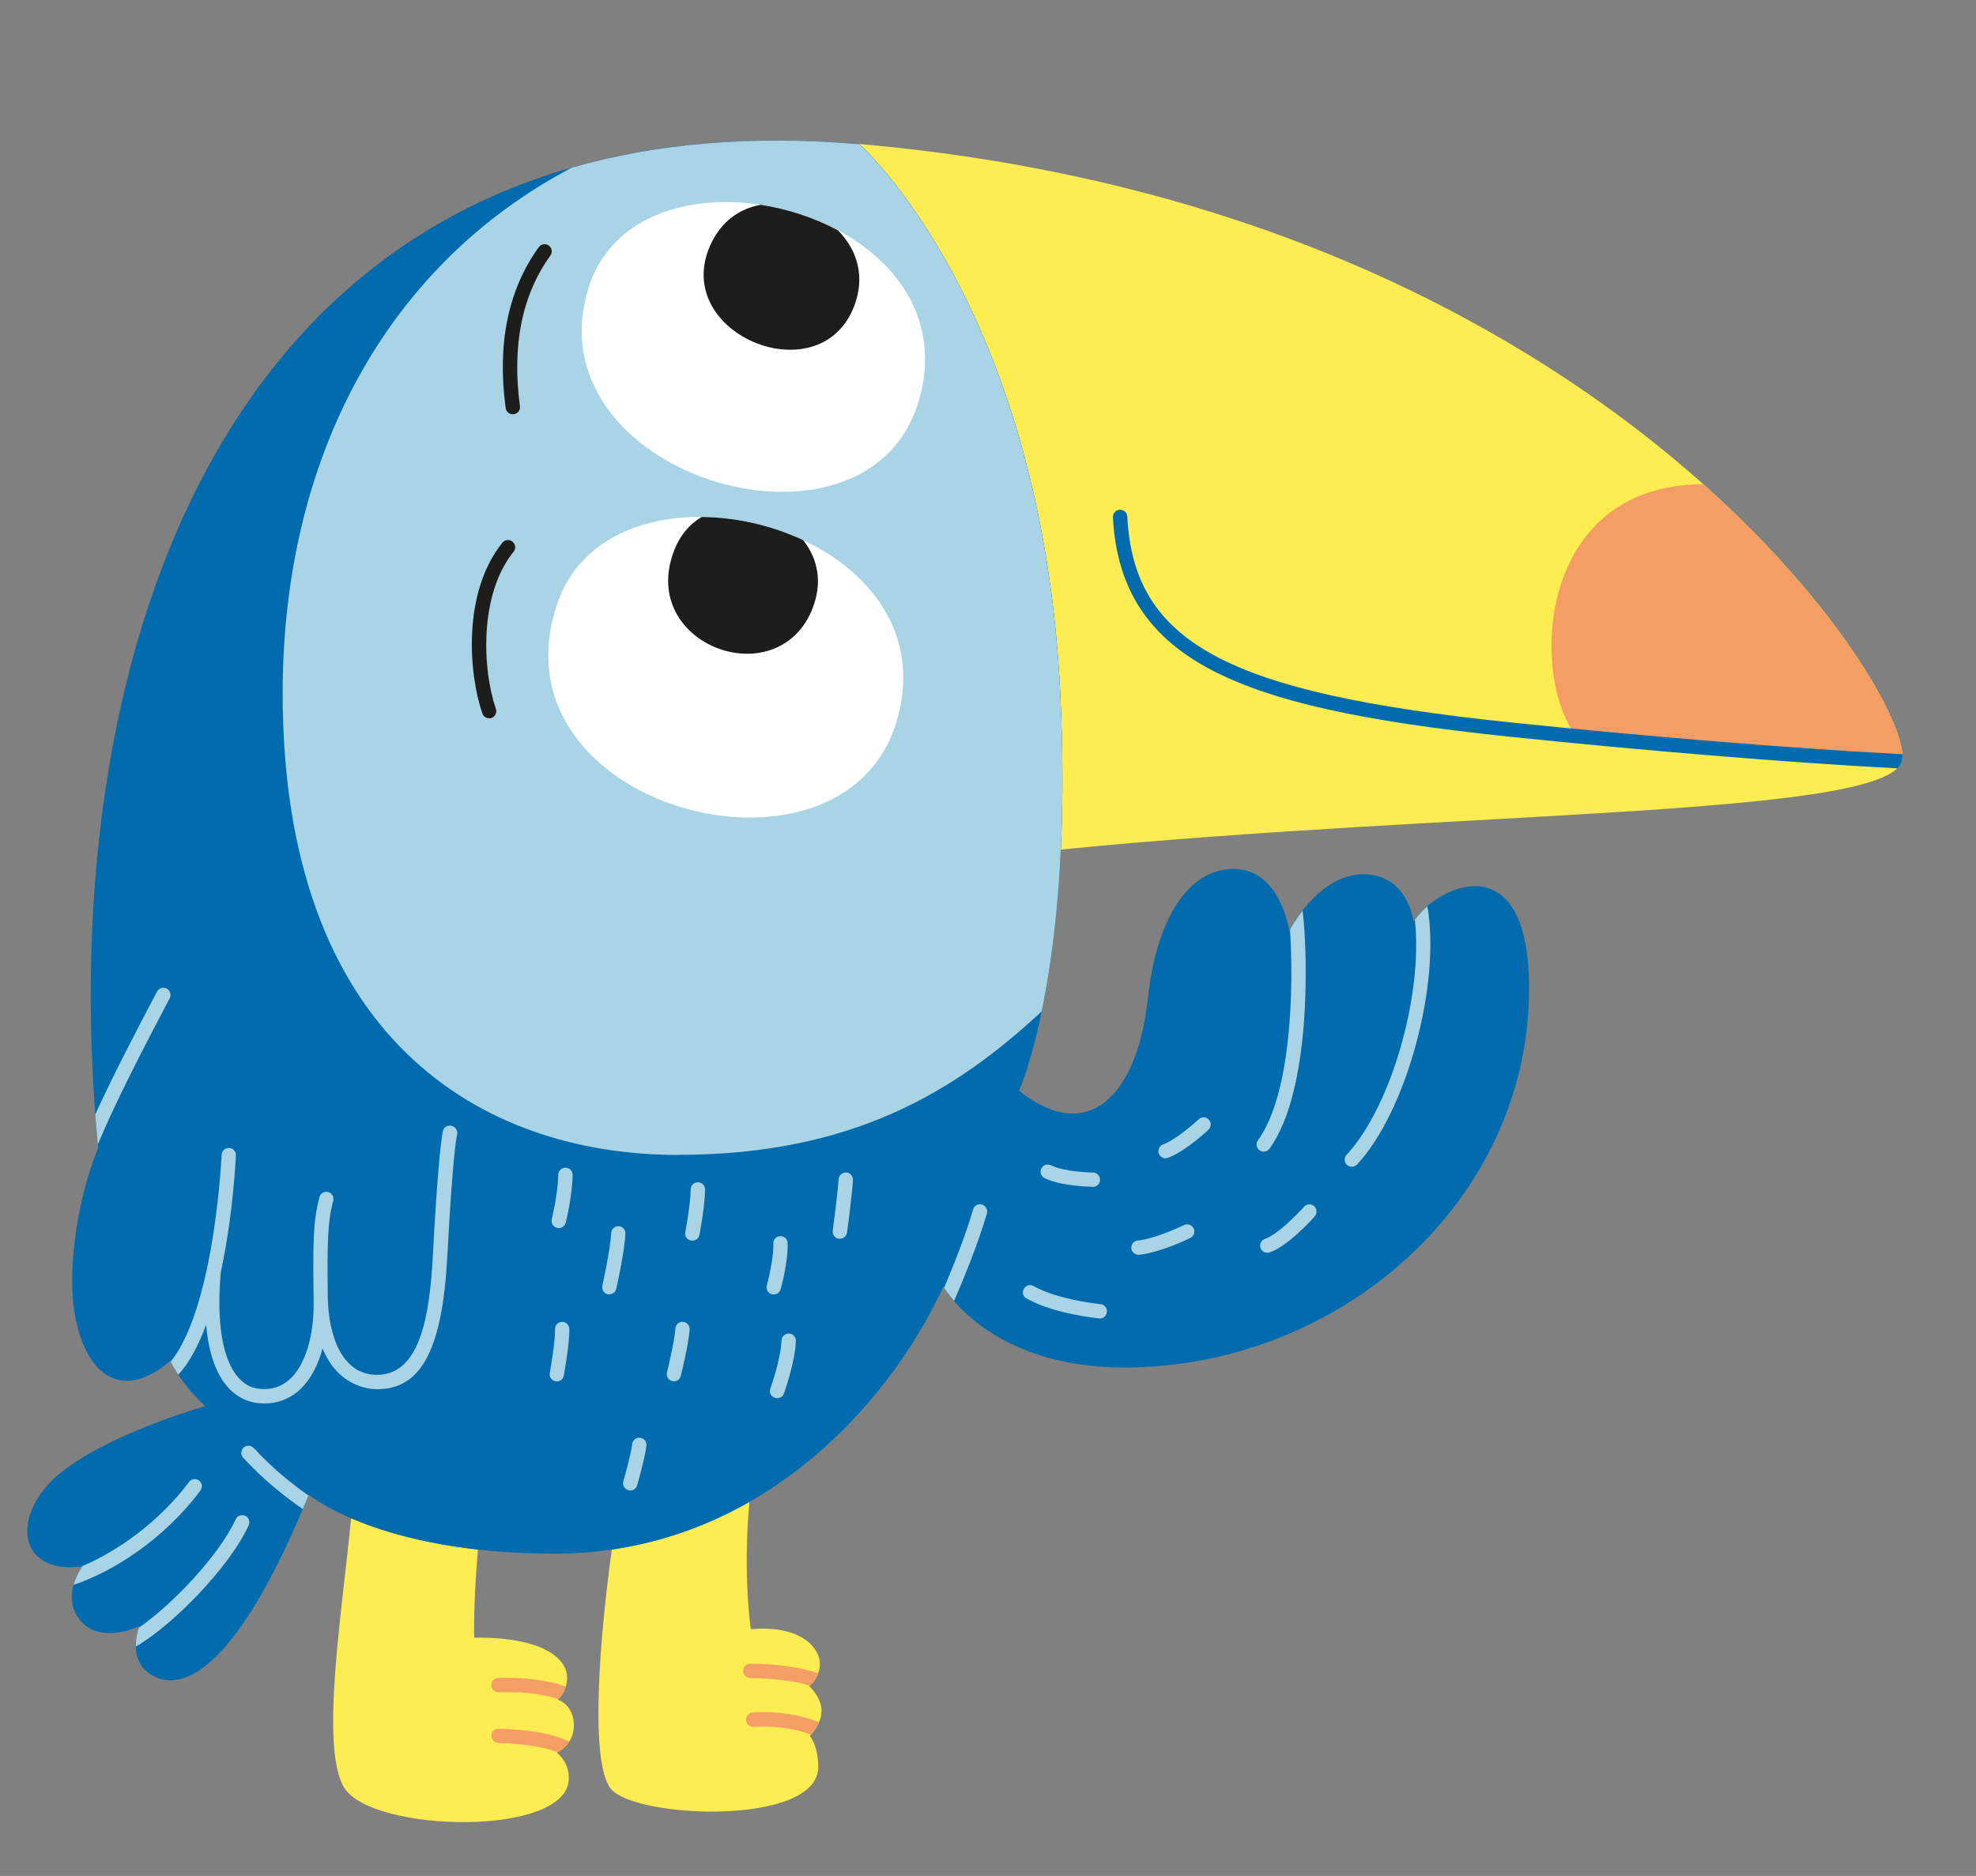 <?xml version="1.0" encoding="UTF-8"?>
<svg id="Ebene_1" data-name="Ebene 1" xmlns="http://www.w3.org/2000/svg" viewBox="0 0 185.61 176.25">
  <rect x="0" y="0" width="185.61" height="176.25" fill="#808080" stroke="none"/>
  <defs>
    <style>
      .cls-1 {
        fill: #f49e66;
      }

      .cls-2 {
        fill: #a9d4e6;
      }

      .cls-3 {
        fill: #1d1d1b;
      }

      .cls-4 {
        fill: #fff;
      }

      .cls-5 {
        fill: #feed52;
      }

      .cls-6 {
        fill: #016bad;
      }
    </style>
  </defs>
  <path class="cls-5" d="M53.9,162.06c0-1.92-1.52-2.38-1.52-2.38,0,0,.89-.63.89-2.09s-1.75-3.79-8.72-3.73c0,0-.13-2.61.34-8.27-5.44-.61-9.34-1.84-11.91-2.94-.83,8.69-2.95,21.6-.64,25.32,2.62,4.23,21.09,4.66,21.09-.9,0-1.61-1.13-2.4-1.13-2.4,0,0,1.61-.69,1.61-2.61h0ZM77.17,160.75c0-1.31-1.16-2.33-1.16-2.33,0,0,1-.75,1-2.12s-1.63-3.64-6.48-3.24c0,0-.77-4.86-.14-11.94-3.83,2.19-8.14,3.78-12.92,4.47-1.09,7.82-2.14,19.93-.09,22.47,2.27,2.81,19.48,3.54,19.48-2.06,0-1.96-.79-2.92-.79-2.92,0,0,1.09-1.03,1.09-2.33h0Z"/>
  <path class="cls-5" d="M80.71,13.54s17.08,15.04,18.88,51.54c.27,5.58.26,10.48.05,14.74,37.13-3.69,77.42-3.03,79-8.29,1.58-5.26-26.74-51.78-97.93-58Z"/>
  <path class="cls-6" d="M95.72,102.47s5.16-11.28,3.87-37.38c-1.8-36.5-18.88-51.54-18.88-51.54C22.19,8.47,4.62,59.94,9.22,107.85c0,0-2.44,5.64-2.44,12.53s3.44,12.35,9.22,7.49c0,0,1.03,2.22,3.29,4.24,0,0-8.03,2.23-12.97,5.78-5.5,3.95-4.91,10.17,1.43,9.27,0,0-2.11,2.71-.23,5.06,1.88,2.34,5.56.57,5.56.57,0,0-1.24,3.02,1.06,4.51,3.09,2.01,8.32-.8,14.86-16.87,0,0,6.61,5.54,23.09,5.54,18.46,0,31.05-13.28,36.52-25.08,0,0,4.24,7.59,16.99,7.59,20.09,0,38.03-15.48,38.03-35.62,0-13.91-8.8-9.53-10.86-6.29,0,0-.5-4.43-4.72-4.43s-6.95,5.27-6.95,5.27c0,0-.84-5.77-5.21-5.77s-7.28,4.84-8.07,12.18c-.97,8.98-5.54,13.9-12.13,8.64h0Z"/>
  <path class="cls-2" d="M63.71,108.5c16.24,0,25.95-5.86,34.14-13.48,1.24-6,2.44-15.79,1.74-29.93-1.8-36.5-18.88-51.54-18.88-51.54-10.22-.88-19.18-.04-27,2.2-17.48,9.2-27.16,27.31-27.16,49.38,0,32.19,18.45,43.38,37.16,43.38h0Z"/>
  <path class="cls-2" d="M52.48,115.38c-.05,0-.11,0-.16-.02-.36-.09-.58-.46-.49-.82,0-.02.57-2.31.61-4.17,0-.37.32-.67.69-.66.37,0,.67.31.66.69-.04,2.01-.62,4.37-.65,4.47-.08.31-.35.51-.65.51Z"/>
  <path class="cls-2" d="M57.24,121.62s-.1,0-.15-.02c-.36-.08-.59-.44-.51-.81,0-.03.73-3.22.83-4.95.02-.37.33-.65.71-.63.37.02.65.34.63.71-.11,1.84-.83,5.03-.86,5.16-.07.31-.35.52-.66.52h0Z"/>
  <path class="cls-2" d="M65.03,116.56s-.09,0-.13-.01c-.37-.07-.6-.42-.53-.79,0-.02.47-2.4.51-4.02,0-.37.31-.67.69-.66.37,0,.66.31.66.69-.04,1.74-.51,4.15-.53,4.25-.06.32-.34.54-.66.54h0Z"/>
  <path class="cls-2" d="M72.68,121.62c-.06,0-.12,0-.18-.02-.36-.1-.57-.47-.47-.83,0-.02.67-2.46.61-3.93-.02-.37.27-.69.64-.7.38-.02.69.27.7.64.08,1.67-.62,4.24-.65,4.34-.08.3-.35.5-.65.5h0Z"/>
  <path class="cls-2" d="M78.88,116.38s-.06,0-.09,0c-.37-.05-.62-.39-.57-.76,0-.03.44-3.21.55-4.83.02-.37.35-.65.72-.63.37.02.65.34.63.72-.11,1.67-.54,4.79-.56,4.92-.05.34-.33.58-.66.58h0Z"/>
  <path class="cls-2" d="M72.99,131.36c-.08,0-.15-.01-.23-.04-.35-.13-.53-.51-.4-.86.01-.03.98-2.73,1.05-4.52.01-.37.34-.66.7-.65.37.01.66.33.65.7-.08,2-1.08,4.81-1.12,4.93-.1.28-.36.44-.63.44h0Z"/>
  <path class="cls-2" d="M63.3,129.78c-.05,0-.11,0-.16-.02-.36-.09-.58-.45-.49-.82,0-.03.72-2.91.79-4.12.02-.37.34-.66.71-.63.37.02.65.34.63.71-.08,1.34-.8,4.25-.83,4.37-.08.31-.35.51-.65.51Z"/>
  <path class="cls-2" d="M59.2,140.03c-.06,0-.13,0-.19-.03-.36-.1-.56-.48-.46-.83.2-.69.74-2.67.83-3.49.04-.37.37-.64.74-.6.37.04.64.37.6.74-.12,1.12-.84,3.62-.87,3.73-.09.29-.35.48-.65.48h0Z"/>
  <path class="cls-2" d="M52.3,129.78s-.08,0-.12-.01c-.37-.07-.61-.42-.54-.78.15-.82.53-3.16.49-4.09-.02-.37.27-.69.64-.7.37-.03.69.27.7.64.06,1.28-.49,4.27-.51,4.4-.06.33-.34.55-.66.55Z"/>
  <path class="cls-2" d="M103.32,123.87s-.04,0-.07,0c-.17-.02-4.22-.41-6.82-1.87-.33-.18-.44-.59-.26-.91.18-.33.59-.44.91-.26,2.35,1.31,6.25,1.7,6.29,1.7.37.03.64.36.6.74-.03.35-.32.61-.67.61h0Z"/>
  <path class="cls-2" d="M102.65,111.5h0c-.12,0-2.92-.03-4.53-.81-.33-.16-.47-.56-.31-.9.16-.33.56-.47.9-.31,1.34.65,3.93.68,3.95.68.37,0,.67.31.67.68,0,.37-.3.67-.67.67Z"/>
  <path class="cls-2" d="M109.49,108.83c-.27,0-.52-.16-.63-.43-.14-.34.03-.74.38-.87,1.45-.57,3.33-2.35,3.35-2.37.27-.26.69-.24.95.02.26.27.24.69-.02.95-.08.08-2.09,1.98-3.78,2.64-.08.03-.16.05-.25.05h0Z"/>
  <path class="cls-2" d="M106.94,117.89c-.34,0-.63-.26-.67-.6-.04-.37.23-.7.6-.74,1.74-.18,4.32-1.44,4.35-1.45.33-.16.74-.02.9.31.16.33.02.74-.31.9-.12.06-2.83,1.38-4.81,1.58-.03,0-.05,0-.07,0h0Z"/>
  <path class="cls-2" d="M119.04,117.7c-.28,0-.54-.18-.64-.46-.12-.35.07-.73.43-.85,1.16-.39,3.04-2.31,3.66-3.01.25-.28.67-.3.95-.06.28.24.3.67.06.95-.25.29-2.53,2.83-4.25,3.4-.07.02-.14.03-.21.03Z"/>
  <path class="cls-1" d="M159.99,45.5c-15.84,0-16.34,18.53-11.73,23.91,0,0,17.91,1.81,30.34,2.21,0-.03.03-.06.03-.09.74-2.46-5.04-13.9-18.65-26.04h0Z"/>
  <path class="cls-4" d="M52.35,56.71c-6.53,19.21,26.64,27.97,31.82,11.23,5.72-18.49-26.55-26.74-31.82-11.23Z"/>
  <path class="cls-4" d="M55.32,26.94c-5.67,17.65,25.89,27.17,30.92,10.91,5.56-17.97-26.05-26.07-30.92-10.91Z"/>
  <path class="cls-2" d="M92.7,114c.1-.36-.11-.73-.47-.83-.36-.1-.73.11-.83.47-.65,2.3-1.86,5.33-2.72,7.35.12.19.42.64.94,1.24.86-1.99,2.32-5.54,3.08-8.22h0Z"/>
  <path class="cls-2" d="M23.36,143.3c.16-.34,0-.74-.33-.89-.34-.15-.74,0-.89.33-1.55,3.39-5.97,8.03-9.1,10.19-.1.28-.3.97-.28,1.77,3.35-1.92,8.76-7.38,10.6-11.39h0Z"/>
  <path class="cls-2" d="M118.31,108.07c.12.09.26.13.39.13.21,0,.41-.1.55-.28,3.92-5.44,3.61-18.12,3.11-22.37-.65.83-1.06,1.54-1.19,1.78.34,5.04.22,15.32-3.01,19.81-.22.3-.15.72.15.94Z"/>
  <path class="cls-2" d="M134.08,85.14c-.48.41-.88.85-1.18,1.27.78,6.98-2.19,17.55-6.41,22.08-.25.27-.24.7.03.95.13.12.29.18.46.18.18,0,.36-.07.49-.21,4.66-4.99,7.88-16.99,6.61-24.26Z"/>
  <path class="cls-2" d="M9.19,107.52c1.68-4.01,4-8.5,6.75-13.73.17-.33.05-.73-.28-.91-.33-.17-.73-.05-.91.28-2.26,4.29-4.23,8.09-5.8,11.55.07.94.15,1.87.24,2.81h0Z"/>
  <path class="cls-2" d="M42.43,105.77c-.36-.09-.73.12-.82.48-.02.06-.42,1.67-.95,11.67-.29,5.56-1.15,11.25-5.25,11.25-3.29,0-4.53-3.65-4.62-7.2-.06-5.22-.03-7.13.51-9.15.1-.36-.12-.73-.47-.82-.36-.1-.73.12-.82.47-.63,2.32-.62,4.56-.55,9.86.04,3.09-.74,5.74-2.08,7.1-.71.72-1.57,1.08-2.58,1.08s-1.74-.34-2.38-1.05c-1.51-1.66-2.11-5.19-1.68-9.94,1.15-5.32,1.4-10.58,1.42-10.97.02-.37-.27-.69-.64-.7-.37-.01-.69.27-.7.64,0,.04-.2,4.3-1.04,8.97-.9,4.97-2.18,8.54-3.75,10.47.06.12.29.59.72,1.23,1.06-1.16,1.92-2.82,2.61-4.7.23,2.64.93,4.65,2.08,5.91.9.99,2.04,1.49,3.38,1.49s2.57-.5,3.53-1.48c.87-.88,1.53-2.15,1.95-3.69,1.46,3.59,4.38,3.83,5.12,3.83,4.16,0,6.13-3.74,6.6-12.52.51-9.67.89-11.33.91-11.39.1-.36-.12-.73-.48-.82h0Z"/>
  <path class="cls-2" d="M6.91,148.9c3.67-1.22,8.46-4.24,11.92-8.86.22-.3.16-.72-.13-.94-.3-.22-.72-.16-.94.13-2.81,3.76-6.75,6.53-10.07,7.93.02,0,.04,0,.06,0,0,0-.56.72-.84,1.74h0Z"/>
  <path class="cls-2" d="M23.84,136.05c-.25-.27-.68-.3-.95-.05-.27.25-.3.68-.05.95,1.89,2.08,4,3.73,5.6,4.83.17-.42.35-.84.53-1.28-1.51-1.06-3.43-2.58-5.13-4.46Z"/>
  <path class="cls-1" d="M70.47,157.66c2.19,0,4.28.31,5.59.7.16-.14.56-.53.78-1.16-1.54-.53-3.97-.89-6.37-.89-.37,0-.67.3-.67.67s.3.67.67.67Z"/>
  <path class="cls-1" d="M70.71,160.9c-.37.02-.65.34-.63.71.02.37.34.66.71.63,2.43-.14,4.21.29,5.38.73.17-.18.52-.6.76-1.15-1.31-.55-3.38-1.09-6.22-.93h0Z"/>
  <path class="cls-1" d="M46.81,157.65c-.37,0-.66.32-.65.69.01.37.32.67.69.65,2.71-.09,4.53.3,5.58.64.13-.11.52-.49.72-1.17-1.15-.41-3.2-.91-6.34-.81h0Z"/>
  <path class="cls-1" d="M46.85,162.41h-.02c-.36,0-.66.29-.67.66,0,.37.29.68.66.69,2.37.06,4.31.37,5.57.87.19-.1.7-.41,1.07-.99-1.76-.9-4.47-1.17-6.6-1.22h0Z"/>
  <path class="cls-6" d="M178.64,71.54c.05-.18.07-.41.06-.68-10.3-.53-24.44-1.7-36.83-2.99-26.63-2.77-35.37-7.47-35.98-19.34-.02-.37-.33-.65-.71-.64-.37.02-.66.34-.64.71.35,6.7,3.32,11.27,9.36,14.4,5.6,2.9,13.92,4.76,27.83,6.21,12.13,1.26,26.12,2.44,36.49,2.98.21-.2.35-.42.42-.65Z"/>
  <path class="cls-3" d="M80.13,29.02c1.25-2.95.38-5.57-1.42-7.38-2.23-1.19-4.72-2.01-7.24-2.4-1.96.34-3.74,1.53-4.76,3.82-3.66,8.25,10.04,13.95,13.42,5.96Z"/>
  <path class="cls-3" d="M76.25,57.33c1.09-2.57.55-4.87-.8-6.58-2.97-1.39-6.31-2.15-9.54-2.18-1.13.67-2.08,1.75-2.65,3.32-3.17,8.68,9.62,13.44,13,5.44Z"/>
  <path class="cls-3" d="M48.16,38.92c-.33,0-.62-.24-.66-.58-.82-6.04.23-11.13,3.11-15.12.22-.3.64-.37.94-.15.3.22.37.64.15.94-2.67,3.7-3.63,8.46-2.86,14.15.05.37-.21.71-.58.76-.03,0-.06,0-.09,0Z"/>
  <path class="cls-3" d="M45.94,67.48c-.28,0-.54-.17-.63-.45-1.28-3.71-1.9-11.35,1.88-16.04.23-.29.66-.34.95-.1.29.23.34.66.1.95-3.26,4.04-2.93,11.07-1.66,14.76.12.35-.06.73-.42.86-.07.02-.15.04-.22.04h0Z"/>
</svg>